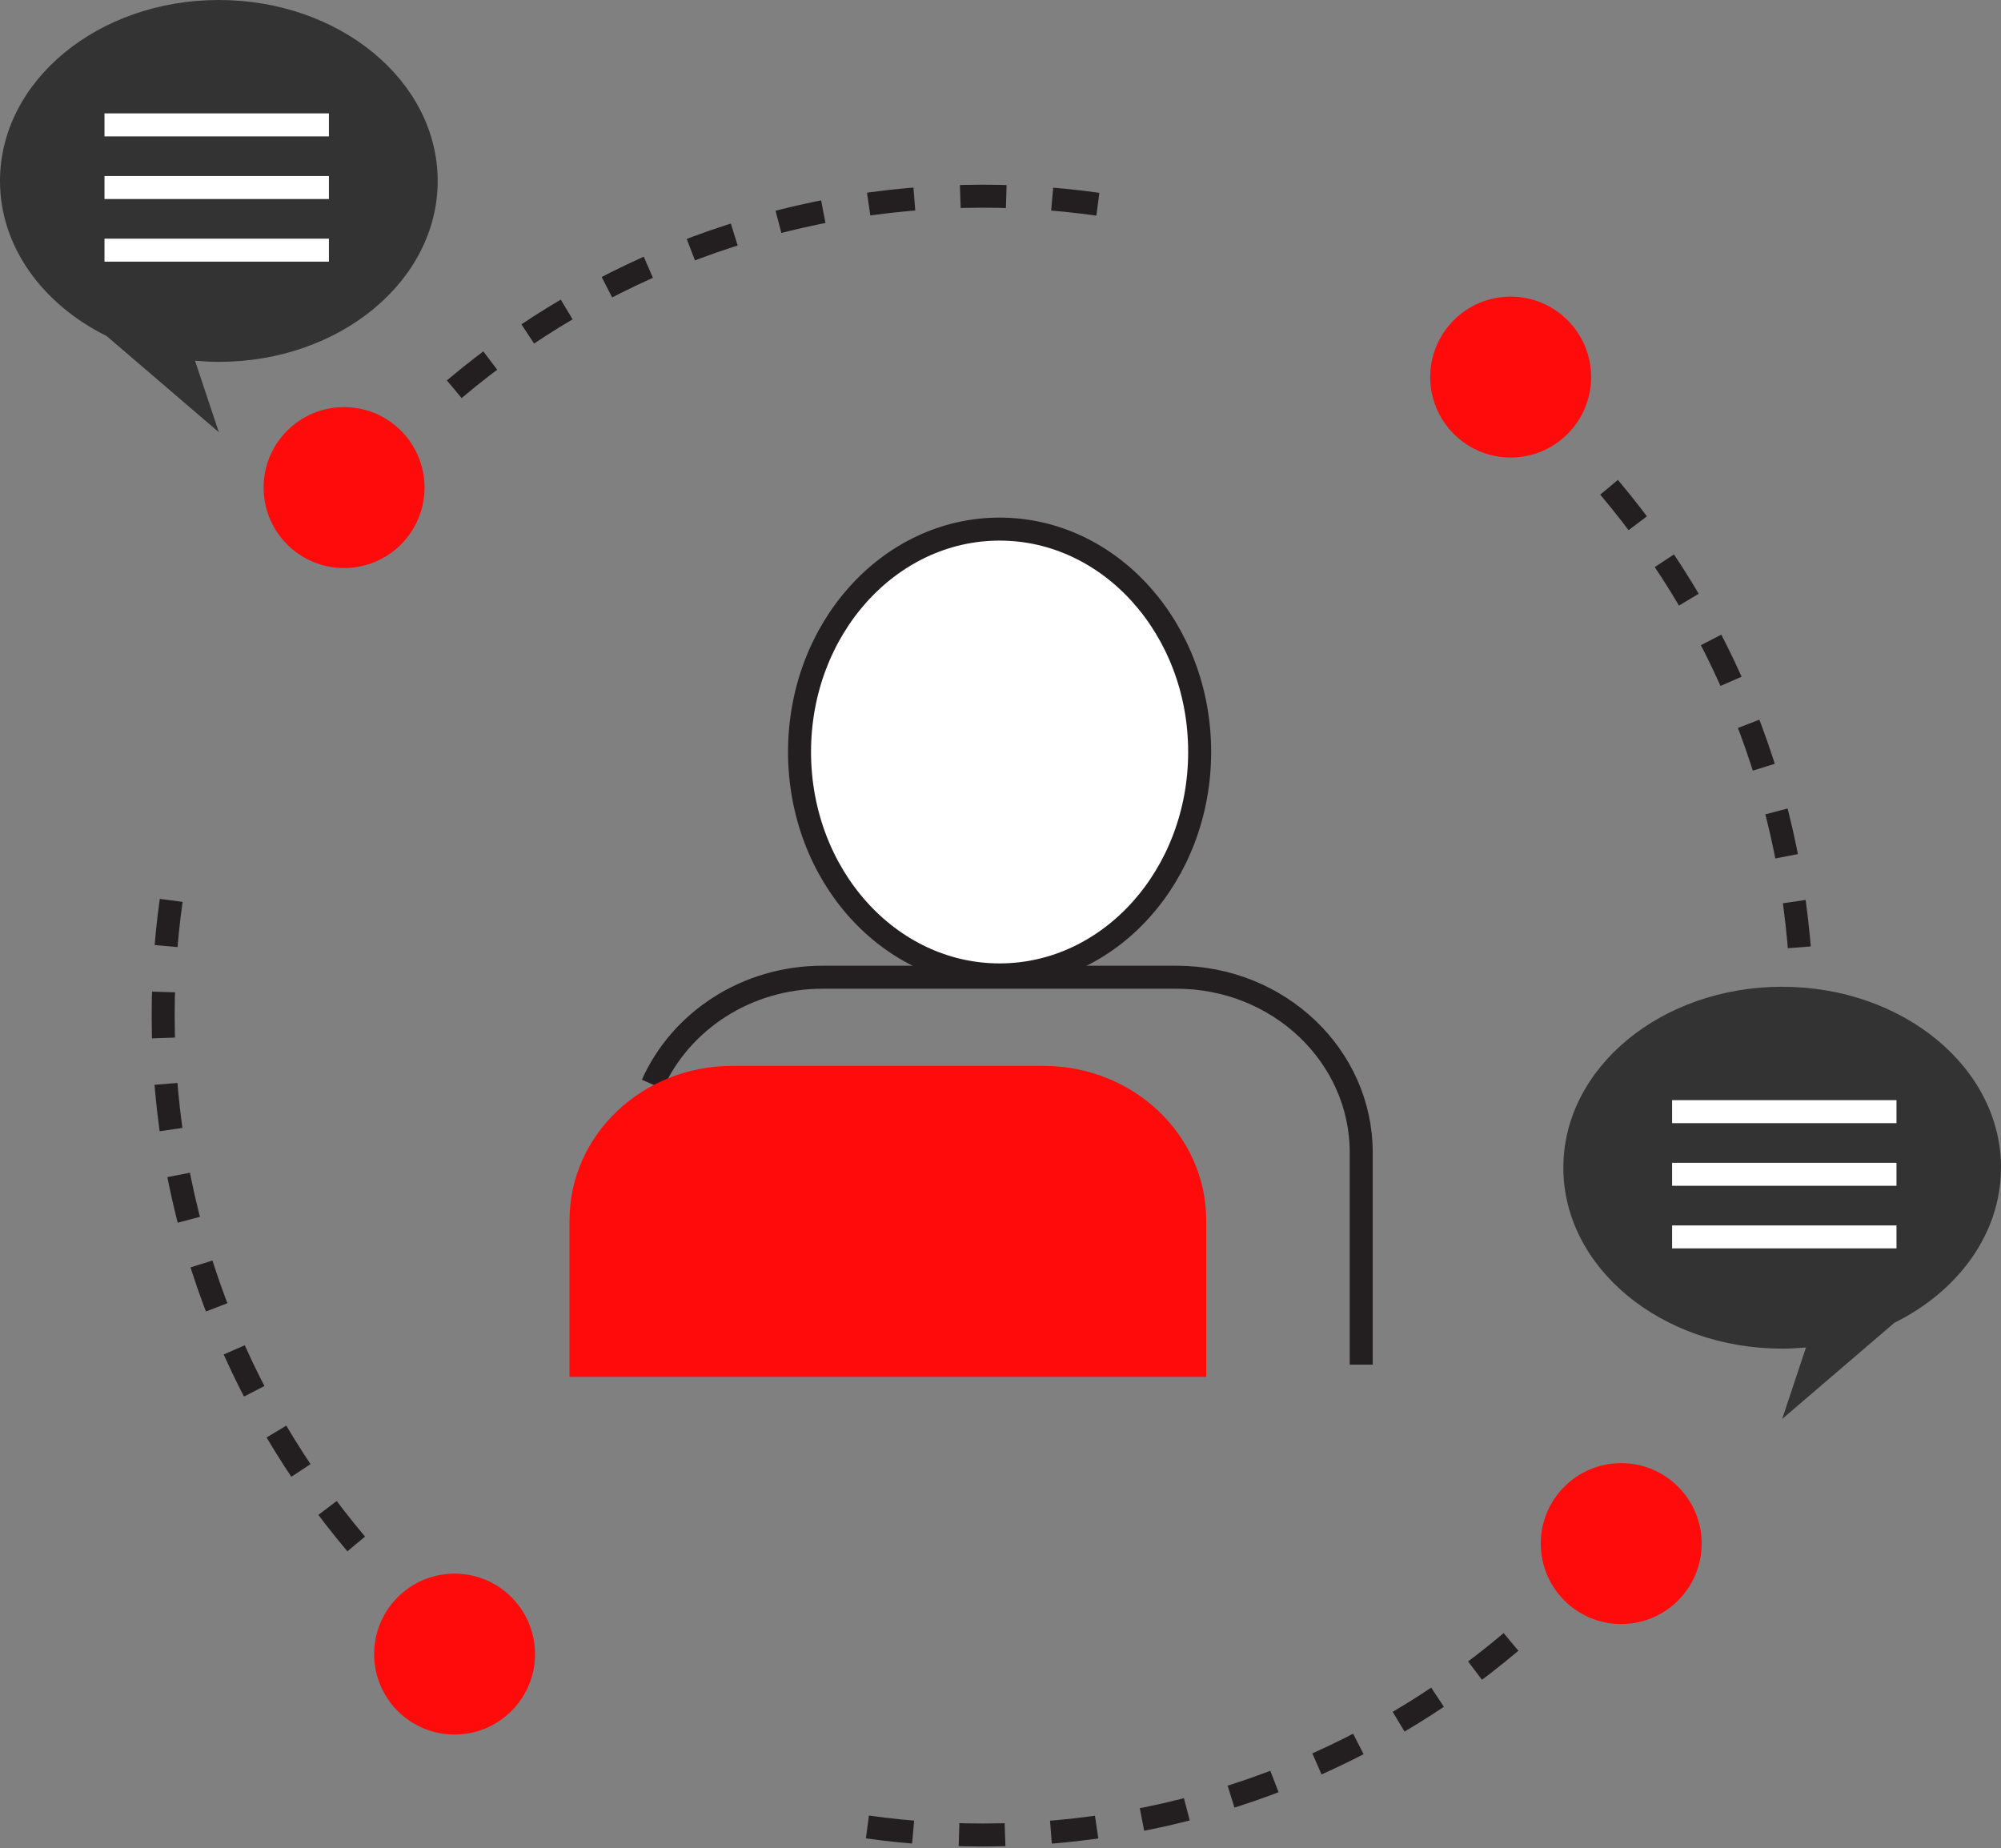 <svg xmlns="http://www.w3.org/2000/svg" width="87.019" height="80.375" viewBox="0 0 87.019 80.375"><rect x="0" y="0" width="87.019" height="80.375" fill="#808080" stroke="none"/><path fill="#FFF" stroke="#231F20" stroke-linejoin="round" d="M52.17 32.702c0 5.358-3.894 9.697-8.7 9.697s-8.7-4.34-8.7-9.698c0-5.352 3.894-9.69 8.7-9.69s8.7 4.34 8.7 9.69z"/><path fill="none" stroke="#231F20" stroke-linejoin="round" d="M59.197 59.35v-9.223c0-4.212-3.595-7.627-8.032-7.627H35.772c-3.326 0-6.182 1.92-7.4 4.66"/><path fill="#FF0B0B" d="M52.455 59.88v-6.81c0-3.707-3.166-6.713-7.07-6.713h-13.55c-3.905 0-7.068 3.006-7.068 6.714v6.81"/><circle fill="#FF0B0B" cx="65.696" cy="16.399" r="3.499"/><path fill="none" stroke="#231F20" stroke-linejoin="round" stroke-dasharray="2" d="M69.975 21.193c5.238 6.203 8.395 14.22 8.395 22.975 0 1.95-.156 3.86-.458 5.725"/><circle fill="#FF0B0B" cx="14.963" cy="21.205" r="3.5"/><path fill="none" stroke="#231F20" stroke-linejoin="round" stroke-dasharray="2" d="M19.756 16.927c6.204-5.237 14.222-8.394 22.977-8.394 1.948 0 3.86.156 5.725.457"/><g><circle fill="#FF0B0B" cx="19.769" cy="71.938" r="3.499"/><path fill="none" stroke="#231F20" stroke-linejoin="round" stroke-dasharray="2" d="M15.49 67.146C10.253 60.94 7.096 52.923 7.096 44.17c0-1.95.156-3.862.457-5.726"/></g><g><circle fill="#FF0B0B" cx="70.503" cy="67.132" r="3.499"/><path fill="none" stroke="#231F20" stroke-linejoin="round" stroke-dasharray="2" d="M65.71 71.41c-6.205 5.238-14.223 8.395-22.977 8.395-1.95 0-3.862-.156-5.725-.457"/></g><g><path fill="#333" d="M87.02 50.783c0-4.346-4.262-7.868-9.518-7.868s-9.516 3.522-9.516 7.868 4.26 7.87 9.516 7.87c.35 0 .694-.02 1.036-.05l-1.036 3.11 4.878-4.182h-.002c2.776-1.373 4.64-3.876 4.64-6.747z"/><path fill="none" stroke="#FFF" stroke-linejoin="round" d="M72.716 48.346h9.758M72.716 51.07h9.758M72.716 53.794h9.758"/></g><g><path fill="#333" d="M0 7.87C0 3.522 4.26 0 9.517 0s9.517 3.523 9.517 7.87-4.26 7.868-9.517 7.868c-.35 0-.694-.02-1.035-.05l1.035 3.11-4.878-4.182h.002C1.864 13.242 0 10.74 0 7.87z"/><path fill="none" stroke="#FFF" stroke-linejoin="round" d="M14.304 5.432h-9.76M14.304 8.155h-9.76M14.304 10.88h-9.76"/></g></svg>